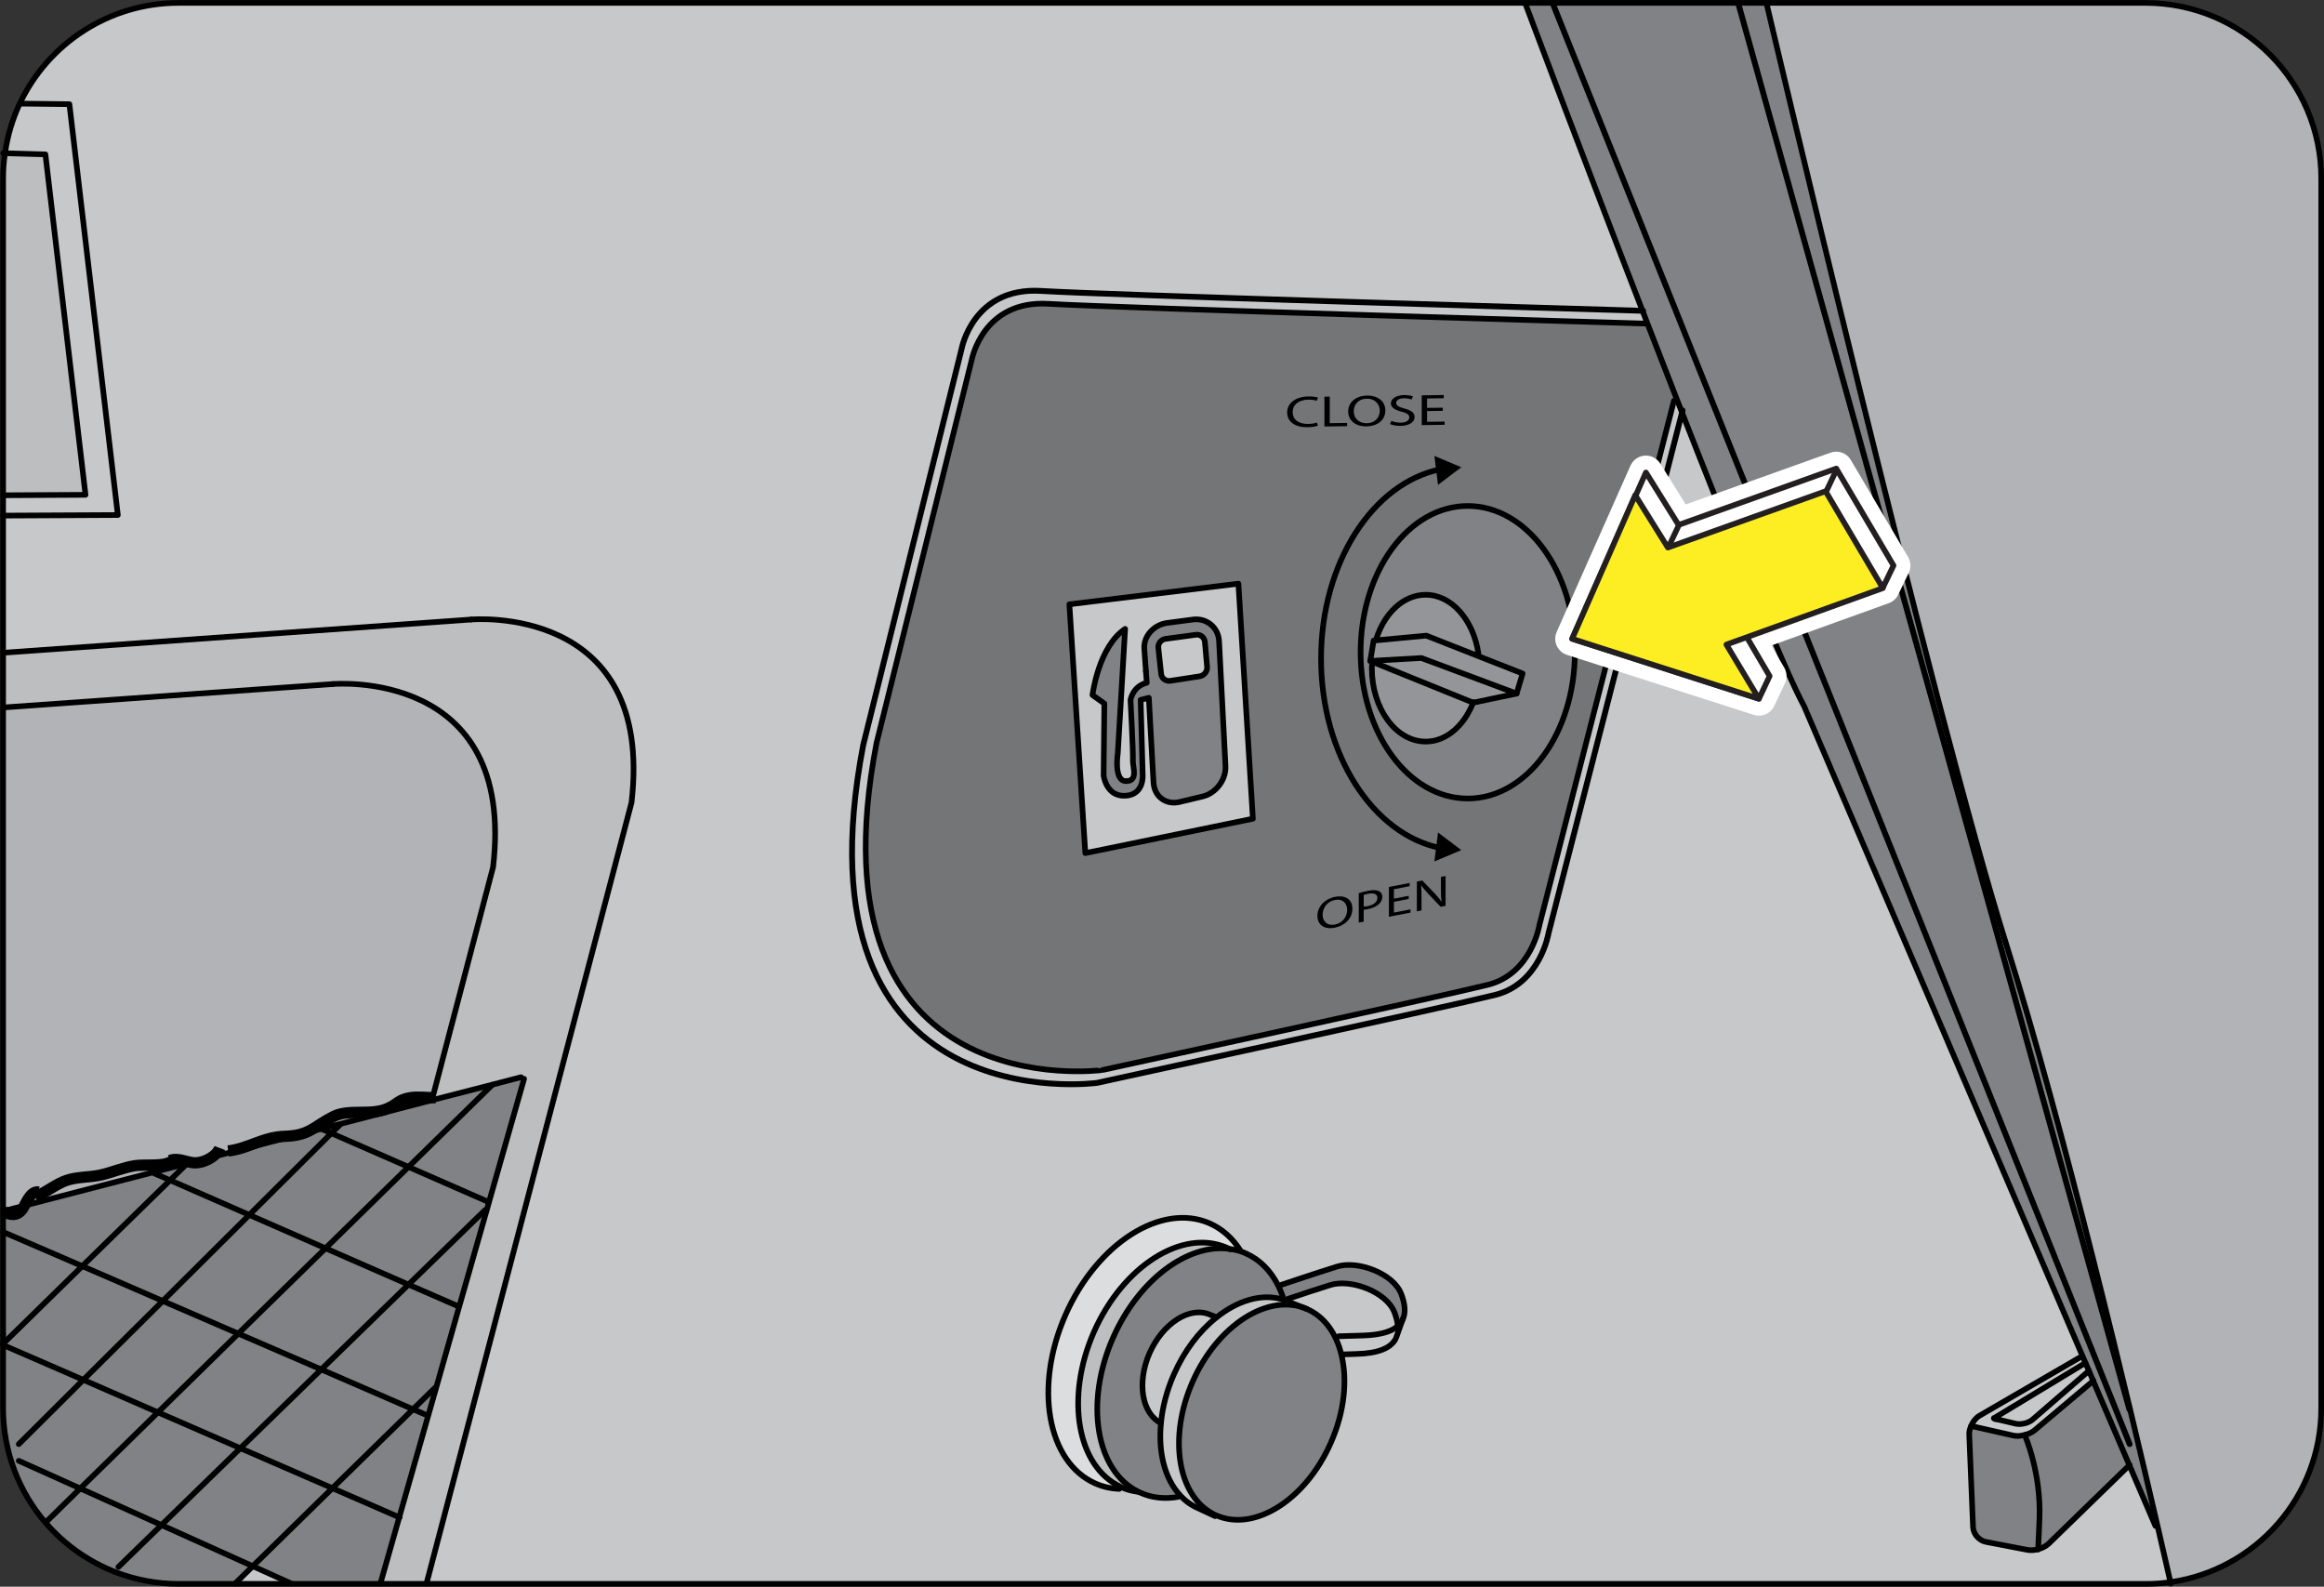 <?xml version="1.0" encoding="utf-8"?>
<!-- Generator: Adobe Illustrator 16.0.0, SVG Export Plug-In . SVG Version: 6.00 Build 0)  -->
<!DOCTYPE svg PUBLIC "-//W3C//DTD SVG 1.1//EN" "http://www.w3.org/Graphics/SVG/1.1/DTD/svg11.dtd">
<svg version="1.1" xmlns="http://www.w3.org/2000/svg" xmlns:xlink="http://www.w3.org/1999/xlink" x="0px" y="0px"
	 width="206.445px" height="140.934px" viewBox="0 0 206.445 140.934" enable-background="new 0 0 206.445 140.934"
	 xml:space="preserve">
<rect x="0" y="0" width="206.445" height="140.934" fill="#333333" stroke="none"/>
<g id="Layer_1">
</g>
<g id="Layer_2">
	<g id="XMLID_1_">
		<g>
			<path fill="#B1B3B6" d="M190.596,0.258c8.606,0,15.6,6.981,15.6,15.6v109.226c0,7.853-5.823,14.366-13.39,15.445
				c-0.104-0.469-0.52-2.275-1.156-5.031c-2.471-10.699-8.398-35.646-13.377-51.454c-6.487-20.579-21.358-83.785-21.358-83.785
				H190.596z"/>
			<path fill="#808285" d="M178.272,84.043c4.979,15.809,10.906,40.755,13.377,51.454l-0.183,0.038c0,0-0.871-2.015-2.313-5.395
				c-0.885-2.054-1.977-4.589-3.212-7.487c-0.13-0.3-0.259-0.598-0.377-0.897c-0.103-0.233-0.207-0.469-0.312-0.702
				c-8.32-19.421-22.387-52.221-24.986-58.317c-1.78-3.264-6.461-14.872-11.297-27.235c-0.87-2.249-1.768-4.537-2.639-6.799
				c-5.694-14.69-10.854-28.444-10.854-28.444h21.438C156.914,0.258,171.785,63.464,178.272,84.043z"/>
			<path fill="#808285" d="M189.153,130.141l-7.164,6.968c-0.233,0.222-0.571,0.403-0.936,0.495
				c0.026-0.612,0.064-1.456,0.117-2.652c0.169-4.199-1.313-7.489-1.313-7.489v-0.013c0.338-0.077,0.663-0.221,0.884-0.416l5.2-4.38
				C187.177,125.552,188.269,128.087,189.153,130.141z"/>
			<path fill="#C7C8CA" d="M180.547,126.098c-0.352,0.3-1.001,0.456-1.456,0.364l-1.495-0.352c0,0-0.779-0.09-0.363-0.207
				l8.021-4.85c0.104,0.233,0.209,0.469,0.312,0.702L180.547,126.098z"/>
			<path fill="#808285" d="M179.857,127.462c0,0,1.482,3.29,1.313,7.489c-0.053,1.196-0.091,2.04-0.117,2.652
				c-0.325,0.09-0.65,0.116-0.936,0.064l-3.719-0.715c-0.598-0.118-1.104-0.702-1.131-1.313l-0.338-8.229
				c-0.013-0.246,0.052-0.507,0.169-0.753l3.719,0.845c0.313,0.078,0.689,0.052,1.039-0.053V127.462z"/>
			<polygon fill="#939598" points="126.26,58.446 134.723,61.605 130.874,62.412 130.861,62.412 121.969,58.81 121.723,58.707 			
				"/>
			<path fill="#939598" d="M126.649,52.831c2.3,0,4.237,2.236,4.68,5.213l-0.078,0.208l-4.55-1.794l-4.433,0.416l-0.013-0.117
				C122.995,54.443,124.673,52.831,126.649,52.831z"/>
			<polygon fill="#939598" points="126.26,58.446 121.723,58.707 122.021,56.899 122.269,56.874 126.701,56.458 131.251,58.251 
				135.256,59.824 134.723,61.605 			"/>
			<path fill="#939598" d="M121.864,59.343c0-0.091,0-0.195,0.014-0.299l0.091-0.234l8.893,3.602
				c-0.806,2.054-2.393,3.458-4.212,3.458C124.01,65.87,121.864,62.958,121.864,59.343z"/>
			<path fill="#808285" d="M120.864,57.94c0-7.189,4.264-13,9.517-13c5.252,0,9.515,5.811,9.515,13
				c0,7.176-4.263,12.986-9.515,12.986C125.128,70.926,120.864,65.116,120.864,57.94z M121.878,59.044
				c-0.014,0.104-0.014,0.208-0.014,0.299c0,3.614,2.146,6.526,4.785,6.526c1.819,0,3.406-1.404,4.212-3.458h0.013l3.849-0.807
				l0.533-1.781l-4.005-1.572l0.078-0.208c-0.442-2.977-2.38-5.213-4.68-5.213c-1.977,0-3.654,1.612-4.394,3.926l0.013,0.117
				l-0.248,0.025l-0.298,1.808l0.246,0.104L121.878,59.044z"/>
			<path fill="#737577" d="M148.697,35.605L136.75,82.159c0,0-0.688,4.342-4.589,5.316c-3.899,0.975-34.216,7.566-34.216,7.566
				S71.606,98.642,77.86,66.012l8.449-34.008c0,0,0.963-5.383,6.852-5.018c5.89,0.363,53.053,1.755,53.053,1.755l0.117-0.039
				c0.871,2.262,1.769,4.55,2.639,6.799L148.697,35.605z M130.381,44.94c-5.253,0-9.517,5.811-9.517,13
				c0,7.176,4.264,12.986,9.517,12.986c5.252,0,9.515-5.811,9.515-12.986C139.896,50.75,135.633,44.94,130.381,44.94z
				 M111.296,72.72l-1.286-20.878l-15.016,1.833l1.417,22.1L111.296,72.72z"/>
			<path fill="#C7C8CA" d="M123.933,119c-0.43,0.714-1.443,1.208-3.419,1.26c-0.443,0.015-0.833,0.027-1.171,0.04l-0.182,0.039
				c-0.455-1.897-1.495-3.381-3.056-4.068l-1.65-0.65c-0.052-0.026-0.104-0.039-0.156-0.064l0.065-0.171
				c1.118-0.377,2.717-0.908,3.809-1.247c1.833-0.571,5.019,0.611,5.708,2.457c0.142,0.39,0.259,0.793,0.285,1.157l0.013,0.026
				c0.169-0.156,0.3-0.313,0.39-0.495l-0.546,1.535L123.933,119z"/>
			<path fill="#808285" d="M124.568,117.284c-0.09,0.183-0.221,0.339-0.39,0.495l-0.013-0.026c-0.026-0.364-0.144-0.768-0.285-1.157
				c-0.689-1.846-3.875-3.028-5.708-2.457c-1.092,0.339-2.69,0.87-3.809,1.247l-0.065,0.171c-0.13-0.053-0.26-0.092-0.39-0.144
				l0.053-0.221c-0.118-0.338-0.248-0.663-0.404-0.976l0.092-0.039c0,0,3.289-1.104,5.121-1.677c1.833-0.571,5.019,0.61,5.708,2.443
				C124.804,115.802,124.92,116.621,124.568,117.284z"/>
			<path fill="#808285" d="M118.225,128.139c-2.223,5.069-6.785,7.956-10.179,6.461c-0.13-0.052-0.26-0.117-0.39-0.194
				c-3.067-1.704-3.861-6.8-1.717-11.675c2.225-5.057,6.774-7.943,10.166-6.46c1.561,0.688,2.601,2.171,3.056,4.068
				C119.707,122.575,119.435,125.396,118.225,128.139z"/>
			<path fill="#C7C8CA" d="M106.239,56.379c0.402-0.052,0.754,0.234,0.793,0.649l0.194,2.197c0.039,0.403-0.26,0.78-0.662,0.845
				l-2.613,0.403c-0.403,0.052-0.768-0.221-0.806-0.624l-0.247-2.288c-0.052-0.402,0.247-0.767,0.649-0.818L106.239,56.379z"/>
			<path fill="#C7C8CA" d="M108.008,117.063c1.897-1.547,4.042-2.196,5.901-1.65c0.13,0.052,0.26,0.091,0.39,0.144
				c0.053,0.025,0.104,0.038,0.156,0.064l1.65,0.65c-3.392-1.483-7.941,1.403-10.166,6.46c-2.145,4.875-1.351,9.971,1.717,11.675
				l-0.053,0.103l-1.208-0.559c-0.611-0.272-1.145-0.662-1.586-1.156c-1.339-1.456-1.938-3.796-1.678-6.396
				c0.13-1.392,0.507-2.873,1.145-4.316C105.199,119.975,106.524,118.246,108.008,117.063z"/>
			<path fill="#C7C8CA" d="M107.5,116.777l0.416,0.169l0.092,0.117c-1.483,1.183-2.809,2.912-3.731,5.019
				c-0.638,1.443-1.015,2.925-1.145,4.316h-0.013c-1.69-0.858-2.145-3.602-1.001-6.215
				C103.302,117.518,105.706,115.984,107.5,116.777z"/>
			<path fill="#808285" d="M113.558,114.216c0.156,0.313,0.286,0.638,0.404,0.976l-0.053,0.221c-1.859-0.546-4.004,0.104-5.901,1.65
				l-0.092-0.117l-0.416-0.169c-1.794-0.793-4.198,0.741-5.382,3.406c-1.144,2.613-0.689,5.356,1.001,6.215h0.013
				c-0.26,2.6,0.339,4.939,1.678,6.396l-0.183,0.169c-1.144,0.195-2.275,0.092-3.302-0.364c-0.078-0.039-0.156-0.064-0.222-0.104
				c-3.756-1.858-4.771-7.904-2.235-13.662c2.275-5.161,6.63-8.386,10.321-7.904c0.325,0.039,0.638,0.104,0.949,0.195
				c0.182,0.064,0.364,0.13,0.533,0.208C111.933,111.889,112.908,112.904,113.558,114.216z"/>
			<path fill="#C7C8CA" d="M160.267,62.737c2.6,6.097,16.666,38.896,24.986,58.317l-8.021,4.85
				c-0.416,0.117,0.363,0.207,0.363,0.207l1.495,0.352c0.455,0.092,1.104-0.064,1.456-0.364l5.018-4.342
				c0.118,0.3,0.247,0.598,0.377,0.897l-5.2,4.38c-0.221,0.195-0.546,0.339-0.884,0.416c-0.35,0.104-0.727,0.131-1.039,0.053
				l-3.719-0.845c-0.117,0.246-0.182,0.507-0.169,0.753l0.338,8.229c0.026,0.611,0.533,1.195,1.131,1.313l3.719,0.715
				c0.285,0.052,0.61,0.025,0.936-0.064c0.364-0.092,0.702-0.273,0.936-0.495l7.164-6.968c1.442,3.38,2.313,5.395,2.313,5.395
				l0.183-0.038c0.637,2.756,1.053,4.563,1.156,5.031c-0.728,0.104-1.456,0.155-2.21,0.155H37.885v-0.025l18.214-69.368
				c2.079-17.745-14.248-16.264-14.248-16.264L0.289,57.978H0.276V45.797h0.013l10.179-0.052L6.165,9.254L1.85,9.203L1.771,9.164
				C4.28,3.898,9.649,0.258,15.876,0.258h119.601c0,0,5.16,13.754,10.854,28.444l-0.117,0.039c0,0-47.163-1.392-53.053-1.755
				c-5.889-0.365-6.852,5.018-6.852,5.018L77.86,66.012c-6.254,32.63,20.085,29.029,20.085,29.029s30.316-6.592,34.216-7.566
				c3.9-0.975,4.589-5.316,4.589-5.316l11.947-46.554l0.272-0.104C153.806,47.865,158.486,59.473,160.267,62.737z M118.771,112.5
				c-1.832,0.572-5.121,1.677-5.121,1.677l-0.092,0.039c-0.649-1.313-1.625-2.327-2.886-2.886c-0.169-0.078-0.352-0.144-0.533-0.208
				l0.013-0.104c-0.675-1.039-1.572-1.859-2.689-2.354c-4.278-1.884-10.011,1.769-12.818,8.14
				c-2.809,6.382-1.612,13.077,2.664,14.962c0.677,0.299,1.392,0.455,2.119,0.481l0.104-0.195c0.025,0.026,0.065,0.039,0.091,0.052
				c0.468,0.208,0.962,0.338,1.469,0.404l0.013-0.015c0.065,0.04,0.144,0.065,0.222,0.104c1.026,0.456,2.158,0.56,3.302,0.364
				l0.183-0.169c0.441,0.494,0.975,0.884,1.586,1.156l1.208,0.559l0.053-0.103c0.13,0.077,0.26,0.143,0.39,0.194
				c3.394,1.495,7.956-1.392,10.179-6.461c1.21-2.743,1.482-5.564,0.937-7.8l0.182-0.039c0.338-0.013,0.728-0.025,1.171-0.04
				c1.976-0.052,2.989-0.546,3.419-1.26l0.09-0.182l0.546-1.535c0.352-0.663,0.235-1.481-0.09-2.34
				C123.789,113.111,120.604,111.929,118.771,112.5z"/>
			<path fill="#808285" d="M106.564,60.071c0.402-0.064,0.701-0.441,0.662-0.845l-0.194-2.197c-0.039-0.415-0.391-0.701-0.793-0.649
				l-2.691,0.364c-0.402,0.052-0.701,0.416-0.649,0.818l0.247,2.288c0.038,0.403,0.402,0.676,0.806,0.624L106.564,60.071z
				 M108.293,56.951l0.571,11.09c0.066,1.209-0.856,2.431-2.04,2.704l-2.066,0.494c-1.197,0.272-2.211-0.494-2.289-1.717
				l-0.324-5.876l-0.092-1.664l-0.728,0.183l0.182,6.669c0,0,0.144,1.781-1.56,1.846c-1.703,0.078-1.911-1.808-1.911-1.808
				l0.065-6.382l-1.054-0.754c0,0,0.521-4.277,2.899-5.877l-0.65,11.051c0,0-0.39,2.47,0.729,2.47s0.585-1.234,0.61-1.846
				c0.04-0.624-0.208-5.369-0.208-5.369s0.183-1.196,1.443-1.521l-0.078-1.027c0,0-0.065-0.91-0.143-2.002
				c-0.078-1.105,0.845-2.133,2.054-2.289l2.274-0.299C107.188,54.871,108.229,55.729,108.293,56.951z"/>
			<path fill="#C7C8CA" d="M106.824,70.745c1.184-0.273,2.106-1.495,2.04-2.704l-0.571-11.09c-0.064-1.222-1.104-2.08-2.314-1.924
				l-2.274,0.299c-1.209,0.156-2.132,1.184-2.054,2.289c0.077,1.092,0.143,2.002,0.143,2.002l0.078,1.027
				c-1.261,0.324-1.443,1.521-1.443,1.521s0.248,4.745,0.208,5.369c-0.025,0.611,0.508,1.846-0.61,1.846s-0.729-2.47-0.729-2.47
				l0.65-11.051c-2.379,1.6-2.899,5.877-2.899,5.877l1.054,0.754l-0.065,6.382c0,0,0.208,1.886,1.911,1.808
				c1.703-0.064,1.56-1.846,1.56-1.846l-0.182-6.669l0.728-0.183l0.092,1.664l0.324,5.876c0.078,1.223,1.092,1.989,2.289,1.717
				L106.824,70.745z M110.01,51.842l1.286,20.878l-14.885,3.055l-1.417-22.1L110.01,51.842z"/>
			<path fill="#BCBEC0" d="M109.189,110.927c-3.691-0.481-8.046,2.743-10.321,7.904c-2.535,5.758-1.521,11.804,2.235,13.662
				l-0.013,0.015c-0.507-0.066-1.001-0.196-1.469-0.404c-0.025-0.013-0.065-0.025-0.091-0.052
				c-3.861-1.794-4.914-7.904-2.366-13.728c2.587-5.877,7.878-9.23,11.817-7.502C109.047,110.863,109.125,110.888,109.189,110.927z"
				/>
			<path fill="#DCDDDE" d="M110.151,111.018l-0.013,0.104c-0.312-0.092-0.624-0.156-0.949-0.195
				c-0.064-0.039-0.143-0.064-0.207-0.104c-3.939-1.729-9.23,1.625-11.817,7.502c-2.548,5.823-1.495,11.934,2.366,13.728
				l-0.104,0.195c-0.728-0.026-1.442-0.183-2.119-0.481c-4.276-1.885-5.473-8.58-2.664-14.962c2.808-6.371,8.54-10.023,12.818-8.14
				C108.579,109.159,109.477,109.979,110.151,111.018z"/>
			<polygon fill="#808285" points="43.735,96.354 43.735,96.341 46.283,95.679 46.556,95.821 43.436,106.781 43.41,106.767 
				36.286,103.648 			"/>
			<path fill="#B1B3B6" d="M29.552,60.76c0,0,16.328-1.482,14.249,16.263l-5.435,20.696l-9.828,2.548l-12.077,3.12l-16.172,4.186
				H0.276V62.84h0.013L29.552,60.76z"/>
			<polygon fill="#808285" points="36.286,103.648 43.41,106.767 43.436,106.781 43.228,107.521 43.085,107.483 36.286,114.1 
				28.915,110.875 			"/>
			<polygon fill="#808285" points="43.228,107.521 40.797,116.036 40.551,115.958 36.286,114.1 43.085,107.483 			"/>
			<polygon fill="#808285" points="40.797,116.036 38.729,123.317 38.613,123.29 36.689,125.175 28.538,121.639 36.286,114.1 
				40.551,115.958 			"/>
			<path fill="#BCBEC0" d="M56.099,71.291l-18.214,69.368v0.025H33.79v-0.025l1.677-5.89l3.263-11.452l2.067-7.281l2.431-8.515
				l0.208-0.74l3.12-10.96l-0.272-0.142l-2.548,0.662l-5.369,1.378l5.435-20.696C45.88,59.278,29.552,60.76,29.552,60.76
				L0.289,62.84H0.276v-4.862h0.013l41.562-2.951C41.851,55.027,58.178,53.545,56.099,71.291z"/>
			<polygon fill="#808285" points="36.689,125.175 38.613,123.29 38.729,123.317 35.467,134.769 29.526,132.183 			"/>
			<polygon fill="#808285" points="28.538,121.639 36.689,125.175 29.526,132.183 21.35,128.633 			"/>
			<polygon fill="#808285" points="28.915,110.875 36.286,114.1 28.538,121.639 21.167,118.455 			"/>
			<polygon fill="#808285" points="36.286,103.648 28.915,110.875 22.143,107.911 29.435,100.658 			"/>
			<polygon fill="#808285" points="35.467,134.769 33.79,140.659 33.79,140.684 25.886,140.684 25.886,140.659 22.454,139.111 
				29.526,132.183 			"/>
			<polygon fill="#808285" points="28.538,100.267 38.366,97.719 43.735,96.341 43.735,96.354 36.286,103.648 29.435,100.658 			"/>
			<polygon fill="#808285" points="29.526,132.183 22.454,139.111 14.342,135.458 21.35,128.633 			"/>
			<polygon fill="#808285" points="29.435,100.658 22.143,107.911 15.109,104.831 16.487,103.479 16.461,103.387 28.538,100.267 			
				"/>
			<polygon fill="#808285" points="22.143,107.911 28.915,110.875 21.167,118.455 14.459,115.556 			"/>
			<polygon fill="#808285" points="28.538,121.639 21.35,128.633 14.03,125.448 21.167,118.455 			"/>
			<polygon fill="#C7C8CA" points="25.886,140.659 25.886,140.684 20.881,140.684 20.881,140.659 22.454,139.111 			"/>
			<polygon fill="#808285" points="22.143,107.911 14.459,115.556 7.309,112.46 15.109,104.831 			"/>
			<polygon fill="#808285" points="21.35,128.633 14.342,135.458 7.127,132.208 14.03,125.448 			"/>
			<polygon fill="#808285" points="21.167,118.455 14.03,125.448 7.4,122.562 14.459,115.556 			"/>
			<path fill="#808285" d="M10.521,139.176l3.821-3.718l8.112,3.652l-1.573,1.548v0.025h-5.005c-1.949,0-3.822-0.363-5.538-1.014
				L10.521,139.176z"/>
			<path fill="#BCBEC0" d="M4.033,13.713l3.563,30.237l-7.307,0.04H0.276V15.858c0-0.767,0.052-1.521,0.169-2.249L4.033,13.713z"/>
			<polygon fill="#808285" points="7.309,112.46 0.276,119.352 0.276,118.702 0.276,118.467 0.276,109.433 0.289,109.433 			"/>
			<path fill="#C7C8CA" d="M6.165,9.254l4.303,36.491L0.289,45.797H0.276v-1.807h0.013l7.307-0.04L4.033,13.713l-3.588-0.104
				c0.221-1.572,0.676-3.067,1.326-4.445L1.85,9.203L6.165,9.254z"/>
			<path fill="#808285" d="M10.338,139.67c-2.457-0.937-4.614-2.471-6.305-4.433l0.052-0.04l3.042-2.989l7.215,3.25l-3.821,3.718
				L10.338,139.67z"/>
			<path fill="#808285" d="M7.4,122.562l6.63,2.886l-6.903,6.761l-3.042,2.989l-0.052,0.04c-2.34-2.729-3.757-6.279-3.757-10.154
				v-5.603h0.025L7.4,122.562z"/>
			<polygon fill="#808285" points="0.276,119.481 0.276,119.352 7.309,112.46 14.459,115.556 7.4,122.562 0.302,119.481 			"/>
			<polygon fill="#808285" points="15.109,104.831 7.309,112.46 0.289,109.433 0.276,109.433 0.276,107.573 0.289,107.573 
				16.461,103.387 16.487,103.479 			"/>
		</g>
		<g>
			
				<line fill="none" stroke="#000000" stroke-width="0.5" stroke-miterlimit="10" x1="0.276" y1="118.702" x2="0.276" y2="118.467"/>
			
				<path fill="none" stroke="#000000" stroke-width="0.5" stroke-linecap="round" stroke-linejoin="round" stroke-miterlimit="10" d="
				M0.276,118.467v-9.034v-1.86V62.84v-4.862V45.797v-1.807V15.858c0-0.767,0.052-1.521,0.169-2.249
				c0.221-1.572,0.676-3.067,1.326-4.445C4.28,3.898,9.649,0.258,15.876,0.258h119.601h21.438h33.682c8.606,0,15.6,6.981,15.6,15.6
				v109.226c0,7.853-5.823,14.366-13.39,15.445c-0.728,0.104-1.456,0.155-2.21,0.155H37.885H33.79h-7.904h-5.005h-5.005
				c-1.949,0-3.822-0.363-5.538-1.014c-2.457-0.937-4.614-2.471-6.305-4.433c-2.34-2.729-3.757-6.279-3.757-10.154v-5.603v-0.129
				v-0.65"/>
			
				<path fill="none" stroke="#000000" stroke-width="0.5" stroke-linecap="round" stroke-linejoin="round" stroke-miterlimit="10" d="
				M156.914,0.258c0,0,14.871,63.206,21.358,83.785c4.979,15.809,10.906,40.755,13.377,51.454c0.637,2.756,1.053,4.563,1.156,5.031
				c0.013,0.09,0.026,0.13,0.026,0.13"/>
			
				<path fill="none" stroke="#000000" stroke-width="0.5" stroke-linecap="round" stroke-linejoin="round" stroke-miterlimit="10" d="
				M135.477,0.258c0,0,5.16,13.754,10.854,28.444c0.871,2.262,1.769,4.55,2.639,6.799c4.836,12.363,9.517,23.972,11.297,27.235
				c2.6,6.097,16.666,38.896,24.986,58.317c0.104,0.233,0.209,0.469,0.312,0.702c0.118,0.3,0.247,0.598,0.377,0.897
				c1.235,2.898,2.327,5.434,3.212,7.487c1.442,3.38,2.313,5.395,2.313,5.395"/>
			
				<path fill="none" stroke="#000000" stroke-width="0.5" stroke-linecap="round" stroke-linejoin="round" stroke-miterlimit="10" d="
				M184.732,120.585l-8.892,5.162c-0.313,0.182-0.585,0.533-0.741,0.91c-0.117,0.246-0.182,0.507-0.169,0.753l0.338,8.229
				c0.026,0.611,0.533,1.195,1.131,1.313l3.719,0.715c0.285,0.052,0.61,0.025,0.936-0.064c0.364-0.092,0.702-0.273,0.936-0.495
				l7.164-6.968l0.025-0.026"/>
			
				<path fill="none" stroke="#000000" stroke-width="0.5" stroke-linecap="round" stroke-linejoin="round" stroke-miterlimit="10" d="
				M175.1,126.658l3.719,0.845c0.313,0.078,0.689,0.052,1.039-0.053c0.338-0.077,0.663-0.221,0.884-0.416l5.2-4.38l0.026-0.014"/>
			
				<path fill="none" stroke="#000000" stroke-width="0.5" stroke-linecap="round" stroke-linejoin="round" stroke-miterlimit="10" d="
				M185.564,121.756l-5.018,4.342c-0.352,0.3-1.001,0.456-1.456,0.364l-1.495-0.352c0,0-0.779-0.09-0.363-0.207l8.021-4.85"/>
			
				<path fill="none" stroke="#000000" stroke-width="0.5" stroke-linecap="round" stroke-linejoin="round" stroke-miterlimit="10" d="
				M179.857,127.462c0,0,1.482,3.29,1.313,7.489c-0.053,1.196-0.091,2.04-0.117,2.652c0,0.013,0,0.013,0,0.025"/>
			
				<path fill="none" stroke="#000000" stroke-width="0.5" stroke-linecap="round" stroke-linejoin="round" stroke-miterlimit="10" d="
				M116.105,116.271c-3.392-1.483-7.941,1.403-10.166,6.46c-2.145,4.875-1.351,9.971,1.717,11.675c0.13,0.077,0.26,0.143,0.39,0.194
				c3.394,1.495,7.956-1.392,10.179-6.461c1.21-2.743,1.482-5.564,0.937-7.8C118.706,118.442,117.666,116.958,116.105,116.271z"/>
			
				<path fill="none" stroke="#000000" stroke-width="0.5" stroke-linecap="round" stroke-linejoin="round" stroke-miterlimit="10" d="
				M113.962,115.192c-0.118-0.338-0.248-0.663-0.404-0.976c-0.649-1.313-1.625-2.327-2.886-2.886
				c-0.169-0.078-0.352-0.144-0.533-0.208c-0.312-0.092-0.624-0.156-0.949-0.195c-3.691-0.481-8.046,2.743-10.321,7.904
				c-2.535,5.758-1.521,11.804,2.235,13.662c0.065,0.04,0.144,0.065,0.222,0.104c1.026,0.456,2.158,0.56,3.302,0.364"/>
			
				<path fill="none" stroke="#000000" stroke-width="0.5" stroke-linecap="round" stroke-linejoin="round" stroke-miterlimit="10" d="
				M110.151,111.018c-0.675-1.039-1.572-1.859-2.689-2.354c-4.278-1.884-10.011,1.769-12.818,8.14
				c-2.809,6.382-1.612,13.077,2.664,14.962c0.677,0.299,1.392,0.455,2.119,0.481"/>
			
				<path fill="none" stroke="#000000" stroke-width="0.5" stroke-linecap="round" stroke-linejoin="round" stroke-miterlimit="10" d="
				M109.269,110.966c-0.027-0.013-0.053-0.026-0.079-0.039c-0.064-0.039-0.143-0.064-0.207-0.104
				c-3.939-1.729-9.23,1.625-11.817,7.502c-2.548,5.823-1.495,11.934,2.366,13.728c0.025,0.026,0.065,0.039,0.091,0.052
				c0.468,0.208,0.962,0.338,1.469,0.404"/>
			
				<path fill="none" stroke="#000000" stroke-width="0.5" stroke-linecap="round" stroke-linejoin="round" stroke-miterlimit="10" d="
				M116.105,116.271l-1.65-0.65c-0.052-0.026-0.104-0.039-0.156-0.064c-0.13-0.053-0.26-0.092-0.39-0.144
				c-1.859-0.546-4.004,0.104-5.901,1.65c-1.483,1.183-2.809,2.912-3.731,5.019c-0.638,1.443-1.015,2.925-1.145,4.316
				c-0.26,2.6,0.339,4.939,1.678,6.396c0.441,0.494,0.975,0.884,1.586,1.156l1.208,0.559l0.325,0.156"/>
			
				<path fill="none" stroke="#000000" stroke-width="0.5" stroke-linecap="round" stroke-linejoin="round" stroke-miterlimit="10" d="
				M107.916,116.946l-0.416-0.169c-1.794-0.793-4.198,0.741-5.382,3.406c-1.144,2.613-0.689,5.356,1.001,6.215"/>
			
				<path fill="none" stroke="#000000" stroke-width="0.5" stroke-linecap="round" stroke-linejoin="round" stroke-miterlimit="10" d="
				M113.649,114.177c0,0,3.289-1.104,5.121-1.677c1.833-0.571,5.019,0.61,5.708,2.443c0.325,0.858,0.441,1.677,0.09,2.34
				c-0.09,0.183-0.221,0.339-0.39,0.495c-0.546,0.479-1.508,0.792-3.067,0.844c-0.937,0.027-1.651,0.053-2.185,0.065"/>
			
				<path fill="none" stroke="#000000" stroke-width="0.5" stroke-linecap="round" stroke-linejoin="round" stroke-miterlimit="10" d="
				M123.933,119c-0.43,0.714-1.443,1.208-3.419,1.26c-0.443,0.015-0.833,0.027-1.171,0.04"/>
			
				<path fill="none" stroke="#000000" stroke-width="0.5" stroke-linecap="round" stroke-linejoin="round" stroke-miterlimit="10" d="
				M114.364,115.385c1.118-0.377,2.717-0.908,3.809-1.247c1.833-0.571,5.019,0.611,5.708,2.457c0.142,0.39,0.259,0.793,0.285,1.157"
				/>
			
				<polyline fill="none" stroke="#000000" stroke-width="0.5" stroke-linecap="round" stroke-linejoin="round" stroke-miterlimit="10" points="
				124.022,118.819 124.568,117.284 124.62,117.128 			"/>
			
				<path fill="none" stroke="#000000" stroke-width="0.5" stroke-linecap="round" stroke-linejoin="round" stroke-miterlimit="10" d="
				M148.697,35.605L136.75,82.159c0,0-0.688,4.342-4.589,5.316c-3.899,0.975-34.216,7.566-34.216,7.566S71.606,98.642,77.86,66.012
				l8.449-34.008c0,0,0.963-5.383,6.852-5.018c5.89,0.363,53.053,1.755,53.053,1.755"/>
			
				<path fill="none" stroke="#000000" stroke-width="0.5" stroke-linecap="round" stroke-linejoin="round" stroke-miterlimit="10" d="
				M120.864,57.94c0,7.176,4.264,12.986,9.517,12.986c5.252,0,9.515-5.811,9.515-12.986c0-7.189-4.263-13-9.515-13
				C125.128,44.94,120.864,50.75,120.864,57.94z"/>
			
				<path fill="none" stroke="#000000" stroke-width="0.5" stroke-linecap="round" stroke-linejoin="round" stroke-miterlimit="10" d="
				M121.878,59.044c-0.014,0.104-0.014,0.208-0.014,0.299c0,3.614,2.146,6.526,4.785,6.526c1.819,0,3.406-1.404,4.212-3.458
				c0-0.014,0.013-0.026,0.013-0.04"/>
			
				<path fill="none" stroke="#000000" stroke-width="0.5" stroke-linecap="round" stroke-linejoin="round" stroke-miterlimit="10" d="
				M131.329,58.043c-0.442-2.977-2.38-5.213-4.68-5.213c-1.977,0-3.654,1.612-4.394,3.926"/>
			<g>
				<path fill="none" stroke="#000000" stroke-width="0.5" stroke-linecap="round" stroke-linejoin="round" d="M127.953,41.682
					c-5.999,1.225-10.6,8.291-10.6,16.816c0,8.537,4.603,15.604,10.6,16.828"/>
				<g>
					<polygon points="127.42,40.495 129.81,41.501 127.742,43.067 					"/>
				</g>
				<g>
					<polygon points="127.42,76.515 129.81,75.507 127.742,73.943 					"/>
				</g>
			</g>
			
				<polygon fill="none" stroke="#000000" stroke-width="0.5" stroke-linecap="round" stroke-linejoin="round" stroke-miterlimit="10" points="
				94.994,53.675 96.411,75.775 111.296,72.72 110.01,51.842 			"/>
			
				<path fill="none" stroke="#000000" stroke-width="0.5" stroke-linecap="round" stroke-linejoin="round" stroke-miterlimit="10" d="
				M102.145,63.646l-0.092-1.664l-0.728,0.183l0.182,6.669c0,0,0.144,1.781-1.56,1.846c-1.703,0.078-1.911-1.808-1.911-1.808
				l0.065-6.382l-1.054-0.754c0,0,0.521-4.277,2.899-5.877l-0.65,11.051c0,0-0.39,2.47,0.729,2.47s0.585-1.234,0.61-1.846
				c0.04-0.624-0.208-5.369-0.208-5.369s0.183-1.196,1.443-1.521l-0.078-1.027"/>
			
				<path fill="none" stroke="#000000" stroke-width="0.5" stroke-linecap="round" stroke-linejoin="round" stroke-miterlimit="10" d="
				M101.793,59.617c0,0-0.065-0.91-0.143-2.002c-0.078-1.105,0.845-2.133,2.054-2.289l2.274-0.299
				c1.21-0.156,2.25,0.702,2.314,1.924l0.571,11.09c0.066,1.209-0.856,2.431-2.04,2.704l-2.066,0.494
				c-1.197,0.272-2.211-0.494-2.289-1.717l-0.324-5.876"/>
			
				<path fill="none" stroke="#000000" stroke-width="0.5" stroke-linecap="round" stroke-linejoin="round" stroke-miterlimit="10" d="
				M103.548,56.744c-0.402,0.052-0.701,0.416-0.649,0.818l0.247,2.288c0.038,0.403,0.402,0.676,0.806,0.624l2.613-0.403
				c0.402-0.064,0.701-0.441,0.662-0.845l-0.194-2.197c-0.039-0.415-0.391-0.701-0.793-0.649L103.548,56.744z"/>
			
				<polygon fill="none" stroke="#000000" stroke-width="0.5" stroke-linecap="round" stroke-linejoin="round" stroke-miterlimit="10" points="
				121.723,58.707 122.021,56.899 122.269,56.874 126.701,56.458 131.251,58.251 135.256,59.824 134.723,61.605 130.874,62.412 
				130.861,62.412 121.969,58.81 			"/>
			
				<polyline fill="none" stroke="#000000" stroke-width="0.5" stroke-linecap="round" stroke-linejoin="round" stroke-miterlimit="10" points="
				121.723,58.707 126.26,58.446 134.723,61.605 			"/>
			
				<line fill="none" stroke="#000000" stroke-width="0.5" stroke-linecap="round" stroke-linejoin="round" stroke-miterlimit="10" x1="0.289" y1="57.978" x2="41.851" y2="55.027"/>
			
				<path fill="none" stroke="#000000" stroke-width="0.5" stroke-linecap="round" stroke-linejoin="round" stroke-miterlimit="10" d="
				M37.885,140.659l18.214-69.368c2.079-17.745-14.248-16.264-14.248-16.264"/>
			
				<line fill="none" stroke="#000000" stroke-width="0.5" stroke-linecap="round" stroke-linejoin="round" stroke-miterlimit="10" x1="0.289" y1="62.84" x2="29.552" y2="60.76"/>
			
				<path fill="none" stroke="#000000" stroke-width="0.5" stroke-linecap="round" stroke-linejoin="round" stroke-miterlimit="10" d="
				M38.366,97.719l5.435-20.696C45.88,59.278,29.552,60.76,29.552,60.76"/>
			
				<polyline fill="none" stroke="#000000" stroke-width="0.5" stroke-linecap="round" stroke-linejoin="round" stroke-miterlimit="10" points="
				0.289,107.573 16.461,103.387 28.538,100.267 38.366,97.719 43.735,96.341 46.283,95.679 			"/>
			
				<polyline fill="none" stroke="#000000" stroke-width="0.5" stroke-linecap="round" stroke-linejoin="round" stroke-miterlimit="10" points="
				33.79,140.659 35.467,134.769 38.729,123.317 40.797,116.036 43.228,107.521 43.436,106.781 46.556,95.821 			"/>
			
				<polyline fill="none" stroke="#000000" stroke-width="0.5" stroke-linecap="round" stroke-linejoin="round" stroke-miterlimit="10" points="
				43.735,96.354 36.286,103.648 28.915,110.875 21.167,118.455 14.03,125.448 7.127,132.208 4.085,135.198 			"/>
			
				<polyline fill="none" stroke="#000000" stroke-width="0.5" stroke-linecap="round" stroke-linejoin="round" stroke-miterlimit="10" points="
				30.241,99.865 29.435,100.658 22.143,107.911 14.459,115.556 7.4,122.562 1.667,128.269 			"/>
			
				<polyline fill="none" stroke="#000000" stroke-width="0.5" stroke-linecap="round" stroke-linejoin="round" stroke-miterlimit="10" points="
				16.487,103.479 15.109,104.831 7.309,112.46 0.276,119.352 0.25,119.377 			"/>
			
				<polyline fill="none" stroke="#000000" stroke-width="0.5" stroke-linecap="round" stroke-linejoin="round" stroke-miterlimit="10" points="
				43.085,107.483 36.286,114.1 28.538,121.639 21.35,128.633 14.342,135.458 10.521,139.176 			"/>
			
				<polyline fill="none" stroke="#000000" stroke-width="0.5" stroke-linecap="round" stroke-linejoin="round" stroke-miterlimit="10" points="
				38.613,123.29 36.689,125.175 29.526,132.183 22.454,139.111 20.881,140.659 			"/>
			
				<polyline fill="none" stroke="#000000" stroke-width="0.5" stroke-linecap="round" stroke-linejoin="round" stroke-miterlimit="10" points="
				25.886,140.659 22.454,139.111 14.342,135.458 7.127,132.208 1.667,129.751 			"/>
			
				<polyline fill="none" stroke="#000000" stroke-width="0.5" stroke-linecap="round" stroke-linejoin="round" stroke-miterlimit="10" points="
				35.493,134.783 35.467,134.769 29.526,132.183 21.35,128.633 14.03,125.448 7.4,122.562 0.302,119.481 			"/>
			
				<polyline fill="none" stroke="#000000" stroke-width="0.5" stroke-linecap="round" stroke-linejoin="round" stroke-miterlimit="10" points="
				37.911,125.696 36.689,125.175 28.538,121.639 21.167,118.455 14.459,115.556 7.309,112.46 0.289,109.433 			"/>
			
				<polyline fill="none" stroke="#000000" stroke-width="0.5" stroke-linecap="round" stroke-linejoin="round" stroke-miterlimit="10" points="
				40.551,115.958 36.286,114.1 28.915,110.875 22.143,107.911 15.109,104.831 13.73,104.233 			"/>
			
				<polyline fill="none" stroke="#000000" stroke-width="0.5" stroke-linecap="round" stroke-linejoin="round" stroke-miterlimit="10" points="
				43.41,106.767 36.286,103.648 29.435,100.658 28.538,100.267 			"/>
			
				<polyline fill="none" stroke="#000000" stroke-width="0.5" stroke-linecap="round" stroke-linejoin="round" stroke-miterlimit="10" points="
				1.85,9.203 6.165,9.254 10.468,45.746 0.289,45.797 			"/>
			
				<polyline fill="none" stroke="#000000" stroke-width="0.5" stroke-linecap="round" stroke-linejoin="round" stroke-miterlimit="10" points="
				0.289,43.991 7.596,43.951 4.033,13.713 0.445,13.609 0.289,13.609 			"/>
		</g>
	</g>
	<path fill="none" stroke="#000000" stroke-miterlimit="10" d="M3.143,106.311c0.976-0.428,1.838-1.15,2.772-1.469
		c0.972-0.33,2.098-0.255,3.099-0.492c0.987-0.234,1.966-0.653,2.964-0.81c0.927-0.143,2.766,0.142,3.397-0.492"/>
	<path fill="none" stroke="#000000" stroke-miterlimit="10" d="M20.268,102.233c1.839-0.226,3.086-1.246,5.057-1.305
		c2.178-0.064,2.571-0.88,4.281-1.748c1.415-0.72,3.331-0.048,4.853-0.735c0.897-0.404,0.928-0.764,1.957-0.941
		c0.712-0.123,1.559,0,2.283,0"/>
	<path fill="none" stroke="#000000" stroke-miterlimit="10" d="M15.093,103.073c0.861-0.294,1.536,0.255,2.362,0.208
		c0.747-0.043,1.792-0.575,2.066-1.315"/>
	<path fill="none" stroke="#000000" stroke-miterlimit="10" d="M3.433,105.874c-0.739-0.121-1.122,1.041-1.416,1.483
		c-0.464,0.701-1.159,0.592-1.727,0.233"/>
	
		<path fill="none" stroke="#000000" stroke-width="0.517" stroke-linecap="round" stroke-linejoin="round" stroke-miterlimit="10" d="
		M149.467,36.455l-11.906,46.417c0,0-0.718,4.492-4.749,5.5c-4.032,1.008-35.36,7.812-35.36,7.812s-27.23,3.726-20.773-29.999
		l8.734-35.165c0,0,0.994-5.557,7.083-5.179c5.478,0.339,45.48,1.529,53.463,1.765"/>
	<g>
		<path d="M117.07,37.808c-0.165,0.065-0.514,0.133-0.953,0.139c-1.017,0.015-1.777-0.445-1.777-1.317
			c0-0.833,0.766-1.401,1.886-1.418c0.444-0.006,0.733,0.06,0.856,0.106l-0.118,0.279c-0.171-0.06-0.423-0.103-0.723-0.099
			c-0.847,0.012-1.409,0.416-1.409,1.112c0,0.651,0.51,1.056,1.382,1.044c0.289-0.004,0.579-0.052,0.767-0.121L117.07,37.808z"/>
		<path d="M117.652,35.235l0.472-0.007v2.36l1.543-0.021v0.287l-2.015,0.028V35.235z"/>
		<path d="M123.061,36.455c0,0.906-0.754,1.404-1.676,1.417c-0.959,0.015-1.623-0.522-1.623-1.323c0-0.84,0.707-1.4,1.671-1.414
			C122.424,35.121,123.061,35.665,123.061,36.455z M120.255,36.534c0,0.569,0.417,1.069,1.156,1.059s1.158-0.515,1.158-1.115
			c0-0.531-0.376-1.075-1.153-1.064C120.641,35.423,120.255,35.957,120.255,36.534z"/>
		<path d="M123.604,37.381c0.21,0.095,0.509,0.165,0.83,0.16c0.478-0.006,0.756-0.194,0.756-0.462c0-0.243-0.193-0.386-0.681-0.512
			c-0.589-0.149-0.953-0.372-0.953-0.741c0-0.412,0.466-0.726,1.168-0.735c0.364-0.005,0.637,0.054,0.792,0.118l-0.128,0.281
			c-0.113-0.051-0.354-0.12-0.681-0.116c-0.493,0.007-0.68,0.226-0.68,0.406c0,0.247,0.219,0.366,0.718,0.5
			c0.61,0.164,0.915,0.376,0.915,0.766c0,0.407-0.406,0.771-1.258,0.783c-0.348,0.005-0.729-0.068-0.922-0.16L123.604,37.381z"/>
		<path d="M128.165,36.492l-1.397,0.02v0.954l1.563-0.021v0.286l-2.036,0.029v-2.646l1.955-0.028v0.287l-1.482,0.021v0.836
			l1.397-0.02V36.492z"/>
	</g>
	<g>
		<path d="M120.136,80.705c0,0.906-0.713,1.532-1.58,1.7c-0.902,0.174-1.528-0.252-1.528-1.052c0-0.84,0.665-1.52,1.573-1.694
			C119.535,79.478,120.136,79.915,120.136,80.705z M117.491,81.255c0,0.569,0.395,0.999,1.089,0.865
			c0.697-0.135,1.091-0.71,1.091-1.311c0-0.53-0.354-1.012-1.086-0.871C117.854,80.082,117.491,80.678,117.491,81.255z"/>
		<path d="M120.701,79.331c0.212-0.068,0.489-0.146,0.842-0.214c0.435-0.084,0.752-0.066,0.954,0.036
			c0.183,0.091,0.298,0.26,0.298,0.495c0,0.24-0.092,0.446-0.262,0.616c-0.238,0.238-0.61,0.409-1.039,0.492
			c-0.131,0.025-0.252,0.045-0.354,0.045v1.06l-0.439,0.085V79.331z M121.141,80.522c0.097,0.001,0.217-0.014,0.363-0.042
			c0.529-0.103,0.852-0.369,0.852-0.728c0-0.353-0.322-0.46-0.802-0.367c-0.19,0.038-0.338,0.078-0.413,0.107V80.522z"/>
		<path d="M125.14,79.846l-1.316,0.256v0.954l1.473-0.284v0.287l-1.917,0.369v-2.646l1.842-0.355v0.286l-1.397,0.271v0.837
			l1.316-0.255V79.846z"/>
		<path d="M125.863,80.949v-2.647l0.483-0.094l1.085,1.13c0.247,0.263,0.449,0.503,0.606,0.742l0.014-0.006
			c-0.039-0.346-0.051-0.665-0.051-1.078v-1.106l0.414-0.08v2.646l-0.443,0.085l-1.08-1.134c-0.236-0.248-0.463-0.508-0.631-0.762
			l-0.014,0.007c0.023,0.329,0.029,0.645,0.029,1.085v1.132L125.863,80.949z"/>
	</g>
	
		<line fill="none" stroke="#000000" stroke-width="0.517" stroke-linecap="round" stroke-linejoin="round" stroke-miterlimit="10" x1="154.403" y1="0.258" x2="189.153" y2="125.175"/>
	
		<line fill="none" stroke="#000000" stroke-width="0.517" stroke-linecap="round" stroke-linejoin="round" stroke-miterlimit="10" x1="137.916" y1="0.258" x2="189.179" y2="128.269"/>
	<g>
		<g>
			<polygon fill="#FFFFFF" points="163.078,41.633 149.112,46.625 146.209,41.967 139.654,56.739 156.248,62.067 157.199,60.053 
				155.139,56.54 167.273,52.164 168.205,50.231 163.119,41.619 			"/>
			<polygon fill="none" stroke="#FFFFFF" stroke-width="3" stroke-linecap="round" stroke-linejoin="round" points="163.078,41.633 
				149.112,46.625 146.209,41.967 139.654,56.739 156.248,62.067 157.199,60.053 155.139,56.54 167.273,52.164 168.205,50.231 
				163.119,41.619 			"/>
			<polygon fill="none" stroke="#231F20" stroke-width="0.5" stroke-linecap="round" stroke-linejoin="round" points="
				163.078,41.633 149.112,46.625 146.209,41.967 139.654,56.739 156.248,62.067 157.199,60.053 155.139,56.54 167.273,52.164 
				168.205,50.231 163.119,41.619 			"/>
		</g>
		<polygon fill="#FCEE23" stroke="#231F20" stroke-width="0.5" stroke-linecap="round" stroke-linejoin="round" points="
			162.13,43.645 148.161,48.636 145.258,43.98 139.654,56.739 156.248,62.067 153.359,57.252 167.255,52.241 162.17,43.632 		"/>
		
			<line fill="#FFFFFF" stroke="#231F20" stroke-width="0.5" stroke-linecap="round" stroke-linejoin="round" x1="149.128" y1="46.659" x2="148.27" y2="48.474"/>
		
			<line fill="#FFFFFF" stroke="#231F20" stroke-width="0.5" stroke-linecap="round" stroke-linejoin="round" x1="163.067" y1="41.875" x2="162.209" y2="43.692"/>
	</g>
</g>
</svg>
